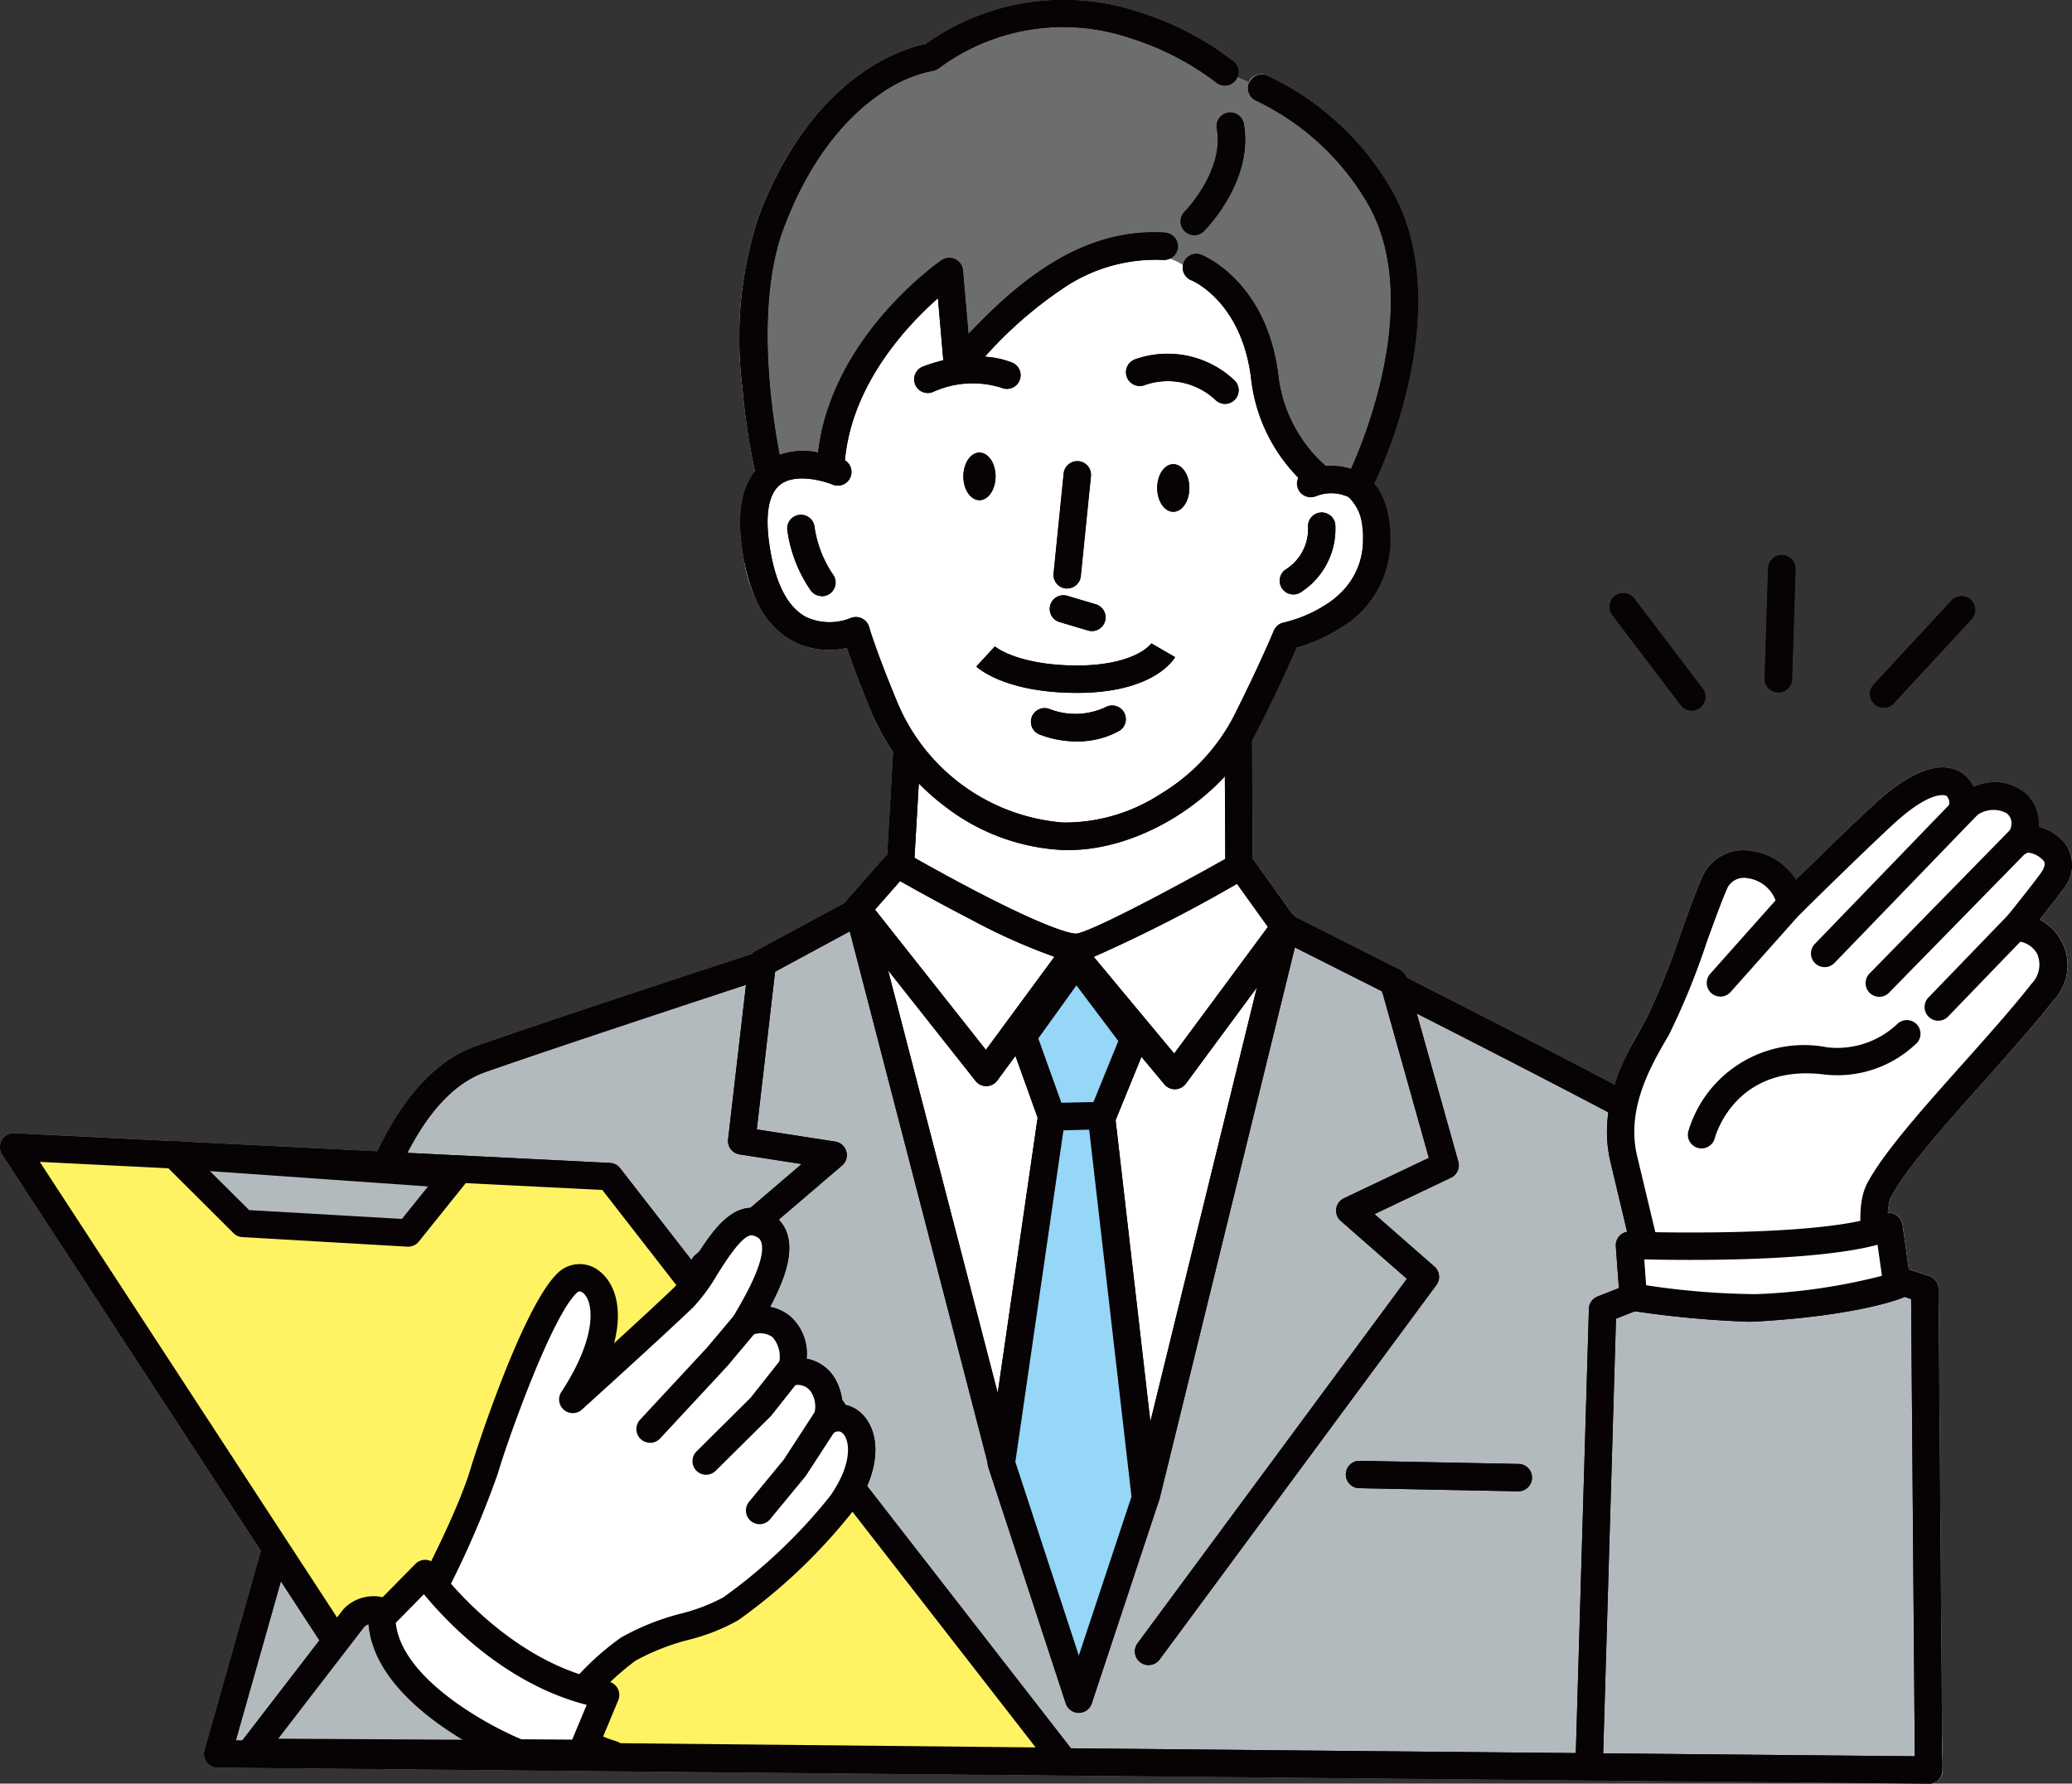 <svg xmlns="http://www.w3.org/2000/svg" xmlns:xlink="http://www.w3.org/1999/xlink" width="132.664" height="114.227" viewBox="0 0 132.664 114.227"><rect x="0" y="0" width="132.664" height="114.227" fill="#333333" stroke="none"/><defs><clipPath id="a"><rect width="132.664" height="114.227" fill="none"/></clipPath></defs><g clip-path="url(#a)"><path d="M132.4,54.316a3.028,3.028,0,0,0-1.876-1.356,2.568,2.568,0,0,0-.987-2.272,2.988,2.988,0,0,0-2.2-.568,3.618,3.618,0,0,0-.995.271,2.054,2.054,0,0,0-.763-.9c-1.655-1.06-3.956.527-5.595,2.044-1.541,1.427-3.75,3.584-5,4.808a3.992,3.992,0,0,0-2.877-1.843,2.866,2.866,0,0,0-3.094,1.621c-.371.822-.864,2.18-1.386,3.619a46.982,46.982,0,0,1-2.284,5.644l-.084.144a19.611,19.611,0,0,0-1.877,3.941C98.38,66.836,91.7,63.44,90.063,62.61a.875.875,0,0,0-.439-.512l-6.648-3.354a.865.865,0,0,0-.2-.164L80.2,54.992l-.041-7.621c.107-.184.211-.37.306-.559,1.31-2.577,2.173-4.526,2.522-5.336.074-.021.157-.045.246-.073a10.557,10.557,0,0,0,2.52-1.163,6.806,6.806,0,0,0,2.958-3.693q.032-.1.06-.2.056-.2.1-.414a6.892,6.892,0,0,0,.134-1.528,7.434,7.434,0,0,0-.273-1.944A4.046,4.046,0,0,0,87.983,31a32.52,32.52,0,0,0,2.173-6.37c1.132-4.957.765-9.261-1.061-12.449A17.971,17.971,0,0,0,81.079,4.82a.874.874,0,0,0-1.126.452c-.259-.108-.513-.218-.761-.333a.875.875,0,0,0-.239-1.032A19.277,19.277,0,0,0,72.814.74a15.21,15.21,0,0,0-13.568,2.1C57.97,3.082,52.03,4.7,48.537,13.973a25.075,25.075,0,0,0-1,10.86,44.862,44.862,0,0,0,.8,5.35c-.95,1.165-1.189,3.051-.71,5.622a8.593,8.593,0,0,0,1.828,4.215,4.792,4.792,0,0,0,1.354,1.065,5.051,5.051,0,0,0,3.412.4c.277.812.786,2.215,1.627,4.234a13.652,13.652,0,0,0,1.344,2.459l-.383,6.594a.875.875,0,0,0-.2.171l-2.379,2.708a.865.865,0,0,0-.108.159l-5.727,3.1a.876.876,0,0,0-.241.192c-2.233.733-13.219,4.343-17.658,5.9-2.912,1.024-4.942,3.818-6.321,6.734L.919,72.574a.876.876,0,0,0-.777,1.353L16.711,99.321c-1.887,6.691-3.575,12.628-3.612,12.759a.876.876,0,0,0,.834,1.115L123.5,114.227h.009a.873.873,0,0,0,.846-1.1c0-.013,0-.025,0-.038l0-.523h.029l-.039-1.324-.23-28.7a.873.873,0,0,0-.09-.377c0-.006,0-.012-.007-.017s-.01-.016-.015-.024a.874.874,0,0,0-.488-.406l-1.3-.432-.4-2.859a.873.873,0,0,0-.938-.749,2.69,2.69,0,0,1,.248-1.111c.98-1.805,3.485-4.615,5.908-7.332,1.571-1.762,3.2-3.584,4.43-5.161a3.274,3.274,0,0,0-.873-5.191c.472-.595,1.04-1.313,1.479-1.911a2.367,2.367,0,0,0,.349-2.661m-117.3,57.107.437,0-.024.031-.422,0,.009-.031" transform="translate(0 0)" fill="#fff"/><path d="M84.292,403.647a71.511,71.511,0,0,0,3.17-11.813c1.1-6.043,3.823-13.542,5.931-19.666,1.578-4.584,2.155-8.349,5.031-10.422,4.889-3.524,9.486-3.873,14.711-5.527a83.835,83.835,0,0,0,9-3.628,23.072,23.072,0,0,0,3.117-1.765l4.59,18.686,4.546,17.352,5.157,13.842,4.566-14.987,8.538-34.271,9.6,5.24,14.658,7.8-1.875,10.308h18.627l.26,7.271.675,22.739Z" transform="translate(-70.214 -292.235)" fill="#b3babd" fill-rule="evenodd"/><path d="M295.978,134.245l2.578-3.108.19-7.028-3.121-7.254s-5.359.5-6.077-4.829c-.423-3.139-.564-4.289.558-5.367,1.566-1.5,4.089.035,4.089.035s-.451-3.588,2.848-8.187a48.174,48.174,0,0,1,4.415-4.937l.612,6.038a20.32,20.32,0,0,1,6.89-5.921,27.474,27.474,0,0,1,8.6-2.282s4.058,4.962,4.883,10.273c.342,2.2,3.505,4.774,3.505,4.774a3.378,3.378,0,0,1,2.847,1.421c.837,1.253,2.246,5.092-2.408,7.6a17.663,17.663,0,0,1-3.19,1.372l-3.139,8.015.32,6.7,2.857,4.166-8.91,36.036L310,184.319l-5.593-16.685Z" transform="translate(-240.931 -76.139)" fill="#fff" fill-rule="evenodd"/><path d="M289.891,33.525a5.654,5.654,0,0,1,3.516-.432,59.2,59.2,0,0,1,3.519-7.6,29.156,29.156,0,0,1,4.552-4.44l.437,5.85a52.692,52.692,0,0,1,6.5-5.508c2.411-1.7,5.965-2.546,8.291-1.015a11.148,11.148,0,0,1,3.676,3.22,21.254,21.254,0,0,1,2.742,7.481,8.167,8.167,0,0,0,1.274,2.565l3.778.848A31.43,31.43,0,0,0,330.8,24.288c.276-4.367-2.061-8.34-3.832-11.794-1.279-2.493-4.749-3.117-7.3-4.4-3.134-1.569-6.25-3.621-9.391-4-4.02-.487-7.853,1.074-9.362,2.519,0,0-6.04,1.9-7.993,5.567-.827,1.551-3.119,5.293-3.556,8.381-.743,5.261.532,12.961.532,12.961" transform="translate(-240.839 -3.337)" fill="#6c6d6d" fill-rule="evenodd"/><path d="M304.753,90.247c-.143,0-.285,0-.427-.01a13.38,13.38,0,0,1-7.446-2.764,14.666,14.666,0,0,1-4.686-5.952c-.841-2.02-1.351-3.423-1.627-4.234a5.051,5.051,0,0,1-3.412-.4c-1.616-.846-2.686-2.623-3.182-5.28-.553-2.966-.151-5.022,1.2-6.109a4.471,4.471,0,0,1,3.553-.706c.855-7.362,7.607-12.115,7.9-12.315a.876.876,0,0,1,1.371.644l.354,4.083c3.515-3.725,7.5-6.8,12.56-6.5a.876.876,0,1,1-.1,1.748,10.539,10.539,0,0,0-6.477,1.87,26.482,26.482,0,0,0-4.934,4.33,5.564,5.564,0,0,1,1.807.4.876.876,0,0,1-.734,1.59,6.123,6.123,0,0,0-4.424.281.876.876,0,0,1-.626-1.636,10.54,10.54,0,0,1,1.319-.41l-.344-3.971c-1.918,1.689-5.456,5.416-5.944,10.261a.872.872,0,0,1-.019.112.876.876,0,0,1-.783,1.562c-.618-.256-2.427-.75-3.375.019-.794.644-.992,2.173-.572,4.423.391,2.094,1.151,3.454,2.259,4.043a3.6,3.6,0,0,0,2.83.069.879.879,0,0,1,1.195.559c0,.015.48,1.642,1.833,4.889a12.568,12.568,0,0,0,10.594,7.64,11.209,11.209,0,0,0,6.189-1.8,12.577,12.577,0,0,0,4.661-4.865c1.672-3.291,2.628-5.6,2.637-5.619a.876.876,0,0,1,.638-.524c.209-.043,5.165-1.107,5.075-5.436-.019-.922-.2-2.124-.936-2.608a2.628,2.628,0,0,0-2.059-.058.876.876,0,1,1-.664-1.62,4.326,4.326,0,0,1,3.684.214c1.1.725,1.686,2.082,1.726,4.036a6.546,6.546,0,0,1-3.251,5.838,10.6,10.6,0,0,1-2.766,1.236c-.349.81-1.212,2.759-2.522,5.336-2.21,4.349-7.438,7.628-12.063,7.628m.537-6.955a6.651,6.651,0,0,1-2.442-.463.876.876,0,0,1,.694-1.608,4.542,4.542,0,0,0,3.6-.133.876.876,0,0,1,.845,1.534,5.529,5.529,0,0,1-2.692.67m-.014-3.111h-.156c-4.366-.04-6.093-1.518-6.275-1.686l1.188-1.287-.01-.01c.479.414,2.165,1.2,5.113,1.232,3.127.03,4.594-.928,4.933-1.437a.223.223,0,0,0-.014.023l1.516.877c-.137.236-1.465,2.29-6.295,2.29m-16.321-6.2a.875.875,0,0,1-.706-.356,8.962,8.962,0,0,1-1.507-3.9.876.876,0,0,1,1.741-.191,7.25,7.25,0,0,0,1.176,3.056.876.876,0,0,1-.7,1.4m15.707-.492a.876.876,0,0,1-.872-.963l.642-6.373a.876.876,0,1,1,1.742.175l-.642,6.373a.876.876,0,0,1-.87.788m10.116-11.819a.873.873,0,0,1-.614-.252,4.473,4.473,0,0,0-4.534-.954A.876.876,0,0,1,309,58.826a6.23,6.23,0,0,1,6.391,1.345.876.876,0,0,1-.617,1.5m-1.964-10.809a.876.876,0,0,1-.62-1.493c.026-.026,2.562-2.62,2.063-5.346a.876.876,0,0,1,1.723-.315c.666,3.637-2.414,6.767-2.546,6.9a.873.873,0,0,1-.619.257" transform="translate(-236.345 -35.806)" fill="#070203"/><path d="M370.361,173.548c.569,0,1.03.683,1.03,1.524s-.461,1.524-1.03,1.524-1.03-.683-1.03-1.524.461-1.524,1.03-1.524" transform="translate(-307.649 -144.564)" fill="#070203" fill-rule="evenodd"/><path d="M444.671,177.994c.568,0,1.03.683,1.03,1.524s-.462,1.524-1.03,1.524-1.03-.683-1.03-1.524.461-1.524,1.03-1.524" transform="translate(-369.549 -148.267)" fill="#070203" fill-rule="evenodd"/><path d="M300.4,94.305a.876.876,0,0,1-.847-.656l-9.057-34.922a.876.876,0,0,1,.059-1.08l2.379-2.708a.882.882,0,0,1,.2-.171l.385-6.631a.875.875,0,1,1,1.748.1l-.388,6.684c0,.005,0,.01,0,.015.857.485,2.585,1.448,4.413,2.388,4.871,2.5,5.865,2.477,5.962,2.466.98-.143,6.007-2.8,9.525-4.782l-.041-7.74a.876.876,0,0,1,.871-.88h0a.876.876,0,0,1,.875.871l.041,7.733,2.765,3.861a.876.876,0,0,1-.008,1.03L312.251,69.4a.875.875,0,0,1-1.377.039L305.1,62.507,300.179,69.2a.875.875,0,0,1-1.392.024l-5.6-7.085,8.059,31.073a.877.877,0,0,1-.848,1.1m5.96-33.03,5.148,6.189,6-8.109L315.527,56.6a95.187,95.187,0,0,1-9.169,4.677M292.35,58.254l7.1,8.982,4.389-5.963a37.655,37.655,0,0,1-5.316-2.375c-1.909-.98-3.712-1.988-4.567-2.471Zm13.888-17.839a.878.878,0,0,1-.25-.037l-1.794-.533a.876.876,0,1,1,.5-1.678l1.794.533a.876.876,0,0,1-.249,1.715m12.9-2.347a.875.875,0,0,1-.505-1.591,3.065,3.065,0,0,0,1.447-2.69.876.876,0,0,1,1.738-.218,4.823,4.823,0,0,1-2.176,4.339.871.871,0,0,1-.5.16m4.313-6.434a.876.876,0,0,1-.783-1.267c.052-.1,5.143-10.5,1.235-17.321a16.492,16.492,0,0,0-7.159-6.605.876.876,0,0,1,.661-1.621,17.969,17.969,0,0,1,8.017,7.356c1.826,3.188,2.193,7.493,1.061,12.449a31.925,31.925,0,0,1-2.248,6.524.876.876,0,0,1-.784.485m-2.878-.3a.868.868,0,0,1-.531-.181,10.748,10.748,0,0,1-3.621-6.943c-.6-4.841-3.672-6.2-3.8-6.251a.876.876,0,1,1,.666-1.619c.168.069,4.137,1.749,4.874,7.653a9.16,9.16,0,0,0,2.953,5.774.876.876,0,0,1-.539,1.567m-34.964-.058a.876.876,0,0,1-.85-.669,42.861,42.861,0,0,1-.894-5.777,25.069,25.069,0,0,1,1-10.86C288.356,4.7,294.3,3.082,295.573,2.836A15.211,15.211,0,0,1,309.141.74a19.275,19.275,0,0,1,6.138,3.166.876.876,0,1,1-1.117,1.348A17.854,17.854,0,0,0,308.57,2.4,13.327,13.327,0,0,0,296.423,4.38a.875.875,0,0,1-.4.157,8.823,8.823,0,0,0-3.435,1.542c-1.777,1.234-4.274,3.712-6.082,8.512-2.3,6.1-.065,15.512-.042,15.606a.876.876,0,0,1-.852,1.082" transform="translate(-236.326 0)" fill="#070203"/><path d="M394.017,378.885l-1.843-5.139,3.409-4.734,3.7,4.909-2.012,4.929Z" transform="translate(-326.678 -307.383)" fill="#96d6f6" fill-rule="evenodd"/><path d="M389.65,375.393a.876.876,0,0,1-.824-.58l-1.843-5.139a.876.876,0,0,1,.114-.807l3.409-4.734a.875.875,0,0,1,.7-.364h.009a.876.876,0,0,1,.7.349l3.7,4.909a.876.876,0,0,1,.111.857l-2.012,4.929a.875.875,0,0,1-.8.545l-3.251.035h-.01m-.863-5.877,1.477,4.119,2.046-.022,1.6-3.931-2.682-3.562Z" transform="translate(-322.311 -303.015)" fill="#070203"/><path d="M383.915,450.044l3.214-22.168,3.186-.087,2.824,24.488-4.268,12.884Z" transform="translate(-319.798 -356.343)" fill="#96d6f6" fill-rule="evenodd"/><path d="M384.5,461.668h0a.876.876,0,0,1-.831-.6l-4.956-15.116a.876.876,0,0,1-.035-.4l3.214-22.168a.876.876,0,0,1,.843-.75l3.186-.087a.873.873,0,0,1,.894.775l2.824,24.488a.876.876,0,0,1-.039.376l-4.268,12.884a.876.876,0,0,1-.831.6m-4.06-16.07,4.064,12.4,3.372-10.179-2.71-23.5-1.648.045Z" transform="translate(-315.431 -351.976)" fill="#070203"/><path d="M188.675,400.671h-.008L79.1,399.639a.876.876,0,0,1-.834-1.115c.083-.291,8.265-29.084,8.78-31.434.756-3.459,3.11-11.712,8.614-13.647,4.439-1.561,15.426-5.172,17.658-5.9a.877.877,0,0,1,.241-.192l6.226-3.366a.876.876,0,0,1,.833,1.54l-5.825,3.15-1.171,10.1,5.025.779a.876.876,0,0,1,.435,1.53l-8.3,7.1a.876.876,0,0,1-1.138-1.33l6.853-5.864-3.975-.616a.876.876,0,0,1-.736-.966l1.147-9.894c-3.454,1.135-12.717,4.189-16.692,5.587-1.94.682-3.66,2.5-5.11,5.413a31.345,31.345,0,0,0-2.373,6.957c-.473,2.163-6.956,25.024-8.492,30.435l108.418,1.022a.876.876,0,0,1-.008,1.751m-49.971-7.6a.876.876,0,0,1-.7-1.4l17.243-23.338-4.233-3.706a.876.876,0,0,1,.2-1.45l5.44-2.587L153.7,350.073a.87.87,0,0,1-.068-.155l-5.558-2.8-8.665,35.327a.876.876,0,0,1-1.7-.417l8.854-36.1a.92.92,0,0,1,1.584-.738l6.648,3.354a.875.875,0,0,1,.439.512c1.715.87,8.986,4.566,14.05,7.244a.876.876,0,0,1-.819,1.548c-4.135-2.186-9.747-5.055-12.588-6.5l2.662,9.49a.875.875,0,0,1-.467,1.027l-4.9,2.332,3.837,3.36a.876.876,0,0,1,.127,1.179l-17.722,23.986a.874.874,0,0,1-.7.355" transform="translate(-65.168 -286.444)" fill="#070203"/><path d="M43.38,441.684l-38.138-1.9,25.4,38.926,41.842.427Z" transform="translate(-4.367 -366.336)" fill="#f6d862" fill-rule="evenodd"/><path d="M68.116,475.646h-.009l-41.842-.427a.876.876,0,0,1-.724-.4L.142,435.9a.876.876,0,0,1,.777-1.353l38.137,1.9a.875.875,0,0,1,.648.337l29.1,37.453a.876.876,0,0,1-.691,1.413m-41.365-2.173,39.561.4-27.744-35.7L2.548,436.378Z" transform="translate(0 -361.97)" fill="#070203"/><path d="M66.815,442.851l4.41,4.392,10.563.611,3-3.737Z" transform="translate(-55.656 -368.891)" fill="#b3babd" fill-rule="evenodd"/><path d="M77.421,444.363H77.37l-10.563-.611a.876.876,0,0,1-.567-.254l-4.41-4.392a.875.875,0,0,1,.679-1.494l17.975,1.265a.875.875,0,0,1,.621,1.422l-3,3.737a.876.876,0,0,1-.683.327M67.24,442.022l9.781.566,1.672-2.081-13.961-.983Z" transform="translate(-51.289 -364.525)" fill="#070203"/><path d="M96.066,626.536l6.606-8.581a1.768,1.768,0,0,1,2.5-.036c2.1,1.478,10.947,7.906,14.047,8.749Z" transform="translate(-80.022 -514.323)" fill="#b3babd" fill-rule="evenodd"/><path d="M114.847,623.156h-.005l-23.148-.133a.876.876,0,0,1-.689-1.41l6.606-8.581.021-.027a2.633,2.633,0,0,1,3.672-.191l.706.5c2.57,1.828,10.39,7.391,13.066,8.119a.876.876,0,0,1-.23,1.72M93.47,621.283l17.486.1c-2.926-1.7-6.678-4.3-9.96-6.639l-.7-.5c-.756-.534-1.168-.269-1.32-.115Z" transform="translate(-75.655 -509.935)" fill="#070203"/><path d="M158.979,494.107c2.659,3.728,5.282,5.347,9.6,5.88a18.128,18.128,0,0,1,4.069-4.156c1.954-1.238,5.08-1.6,6.569-2.586a34.887,34.887,0,0,0,7.081-6.727c2.693-3.847.626-6.407-1.07-5.211.623-.672.3-3.638-2.19-3.208.724-2.633-1.126-3.92-2.911-3.132.46-.849,3.661-5.659.74-6.473-1.825-.508-3.318,3.5-4.645,4.781-1.891,1.823-7.129,6.56-7.129,6.56,3.992-6.083,1.041-8.76-.339-7.471-1.982,1.851-4.991,10.879-5.3,11.962-1.029,3.588-4.478,9.782-4.478,9.782" transform="translate(-132.428 -390.212)" fill="#fff" fill-rule="evenodd"/><path d="M164.217,496.479a.853.853,0,0,1-.107-.007c-4.544-.56-7.407-2.31-10.211-6.24a.875.875,0,0,1-.052-.934c.034-.061,3.411-6.148,4.4-9.6.028-.1,3.19-10.161,5.545-12.361a2.01,2.01,0,0,1,2.729-.035c.9.758,1.442,2.3.86,4.548,1.445-1.322,3.012-2.766,3.868-3.593a10.977,10.977,0,0,0,1.237-1.728c1.069-1.685,2.4-3.782,4.251-3.266a2.376,2.376,0,0,1,1.662,1.409c.543,1.346-.119,3.133-1.035,4.856a2.785,2.785,0,0,1,1.315.626,3.187,3.187,0,0,1,1.026,2.69,2.653,2.653,0,0,1,1.885,1.4,3.6,3.6,0,0,1,.415,1.523,2.172,2.172,0,0,1,1.26.629c1.1,1.1,1.337,3.449-.614,6.236a35.815,35.815,0,0,1-7.314,6.954,12.621,12.621,0,0,1-3.172,1.257,14.56,14.56,0,0,0-3.413,1.34,17.347,17.347,0,0,0-3.82,3.919.877.877,0,0,1-.717.373m-8.57-6.822a11.349,11.349,0,0,0,8.172,5.009,17.644,17.644,0,0,1,4-3.958,15.763,15.763,0,0,1,3.842-1.536,11.688,11.688,0,0,0,2.712-1.04,34.117,34.117,0,0,0,6.848-6.5c1.442-2.06,1.263-3.542.812-3.991-.068-.068-.275-.274-.66,0a.876.876,0,0,1-1.167-1.288,1.75,1.75,0,0,0-.229-1.4,1.02,1.02,0,0,0-1.15-.378.875.875,0,0,1-.994-1.095,1.921,1.921,0,0,0-.293-2,1.321,1.321,0,0,0-1.42-.1A.876.876,0,0,1,175,470.166c.048-.089.125-.219.22-.382,1.322-2.246,1.848-3.744,1.562-4.453-.032-.08-.107-.266-.508-.378-.6-.167-1.666,1.513-2.3,2.517a11.643,11.643,0,0,1-1.5,2.05c-1.879,1.812-7.1,6.532-7.15,6.579a.875.875,0,0,1-1.319-1.13c2.31-3.52,2.082-5.748,1.4-6.327-.227-.191-.352-.074-.406-.024-1.64,1.531-4.507,9.647-5.057,11.564a60.231,60.231,0,0,1-4.284,9.474" transform="translate(-128.061 -385.83)" fill="#070203"/><path d="M251.879,513.051a.876.876,0,0,1-.675-1.432l2.22-2.694,2.406-3.7a.876.876,0,0,1,1.468.955l-2.433,3.741a.882.882,0,0,1-.058.08l-2.252,2.732a.874.874,0,0,1-.676.319m-3.416-3.165a.875.875,0,0,1-.617-1.5l3.458-3.431,2.116-2.675a.876.876,0,0,1,1.373,1.086l-2.149,2.716a.836.836,0,0,1-.07.078l-3.5,3.468a.873.873,0,0,1-.617.254m-3.591-2.047a.876.876,0,0,1-.642-1.471l4.284-4.615,2.28-2.708a.876.876,0,1,1,1.34,1.128L249.84,502.9l-.028.032-4.3,4.63a.873.873,0,0,1-.642.28" transform="translate(-203.247 -415.44)" fill="#070203"/><path d="M146.387,606.189l2.772-2.815s4.615,6.556,11.557,7.778l-1.56,3.74-4.015-.026s-8.735-3.51-8.753-8.677" transform="translate(-121.939 -502.605)" fill="#fff" fill-rule="evenodd"/><path d="M154.788,611.4h-.006l-4.016-.026a.879.879,0,0,1-.321-.063c-.379-.152-9.282-3.795-9.3-9.486a.876.876,0,0,1,.252-.617l2.772-2.815a.875.875,0,0,1,1.34.11c.044.062,4.5,6.277,10.993,7.419a.876.876,0,0,1,.656,1.2l-1.56,3.74a.876.876,0,0,1-.808.538m-3.84-1.776,3.258.021.929-2.227c-5.228-1.331-8.986-5.334-10.423-7.084l-1.8,1.828c.347,3.519,5.733,6.5,8.035,7.461" transform="translate(-117.572 -498.237)" fill="#070203"/><path d="M623.536,332.21l-2.008-8.431c-.822-3.453,1.037-6.516,2.135-8.4s2.808-7.339,3.712-9.343,4.357-1.234,4.841,1.419c0,0,3.662-3.63,5.922-5.722,4.106-3.8,5.484-1.694,5-.217,2.195-2.186,5.084-.4,3.735,1.92.22-.564,3.67.342,2.032,2.577-.8,1.087-2.059,2.614-2.284,2.947,1.435-.119,3.523,1.8,1.7,4.133-3.133,4-8.737,9.518-10.419,12.615-.969,1.785.33,5.968.33,5.968a26.233,26.233,0,0,1-14.693.535" transform="translate(-517.557 -249.551)" fill="#fff" fill-rule="evenodd"/><path d="M625.833,329.476a30.158,30.158,0,0,1-6.862-.821.875.875,0,0,1-.653-.65l-2.008-8.431c-.883-3.706,1.013-6.958,2.146-8.9l.084-.144a46.963,46.963,0,0,0,2.284-5.644c.523-1.438,1.016-2.8,1.386-3.619a2.866,2.866,0,0,1,3.094-1.621,3.992,3.992,0,0,1,2.877,1.843c1.245-1.224,3.454-3.381,5-4.808,1.639-1.517,3.94-3.1,5.594-2.044a2.053,2.053,0,0,1,.763.9,3.613,3.613,0,0,1,.995-.271,2.988,2.988,0,0,1,2.2.568,2.568,2.568,0,0,1,.987,2.272,3.028,3.028,0,0,1,1.876,1.356,2.367,2.367,0,0,1-.349,2.661c-.439.6-1.007,1.317-1.479,1.911a3.274,3.274,0,0,1,.873,5.191c-1.234,1.576-2.859,3.4-4.43,5.161-2.423,2.717-4.929,5.527-5.908,7.332-.576,1.06-.062,3.808.4,5.291a.876.876,0,0,1-.549,1.086,25.164,25.164,0,0,1-8.318,1.382m-5.938-2.408a25.268,25.268,0,0,0,12.9-.372c-.356-1.422-.89-4.235-.033-5.814,1.077-1.984,3.536-4.742,6.141-7.662,1.553-1.742,3.159-3.542,4.358-5.075a1.746,1.746,0,0,0,.369-1.9,1.559,1.559,0,0,0-1.3-.818.876.876,0,0,1-.8-1.364c.111-.164.349-.465.794-1.026.476-.6,1.068-1.345,1.509-1.947.382-.522.259-.73.218-.8a1.558,1.558,0,0,0-1.036-.547.876.876,0,0,1-1.323-1.032,1.049,1.049,0,0,1,.086-.17c.3-.551.261-1.03-.116-1.32a1.786,1.786,0,0,0-2.271.509.876.876,0,0,1-1.45-.892.671.671,0,0,0-.115-.723c-.008-.006-.891-.524-3.461,1.854-2.223,2.058-5.864,5.665-5.9,5.7a.876.876,0,0,1-1.478-.465,2.237,2.237,0,0,0-1.9-1.819,1.181,1.181,0,0,0-1.285.6c-.343.762-.826,2.09-1.337,3.5a46.259,46.259,0,0,1-2.417,5.926l-.085.145c-1.065,1.828-2.675,4.589-1.955,7.614Z" transform="translate(-513.192 -245.144)" fill="#070203"/><path d="M632.867,475.56a56.349,56.349,0,0,1-7.917-.676l-.243-3.326s12.562.464,16.6-1.189l.53,3.749s-2.613,1.068-8.973,1.442" transform="translate(-520.375 -391.812)" fill="#fff" fill-rule="evenodd"/><path d="M627.85,472.085a64.825,64.825,0,0,1-7.4-.7.876.876,0,0,1-.743-.8l-.243-3.326a.876.876,0,0,1,.906-.939c.124,0,12.419.438,16.239-1.125a.876.876,0,0,1,1.2.688l.53,3.749a.875.875,0,0,1-.536.933c-.112.046-2.821,1.127-9.252,1.506-.215.013-.45.019-.7.019m-6.446-2.336a48.781,48.781,0,0,0,7.044.57,37.958,37.958,0,0,0,8.054-1.173l-.281-1.989c-4.074,1.086-12.13,1-14.938.937Z" transform="translate(-516.007 -387.445)" fill="#070203"/><path d="M359.824,149.78a.876.876,0,0,1-.875-.868L358.708,119l-.979-.324a.875.875,0,0,1,.551-1.662l1.574.522a.876.876,0,0,1,.6.824L360.7,148.9a.876.876,0,0,1-.869.882Zm-21.716-.551h-.026a.875.875,0,0,1-.849-.9l.846-28.705a.876.876,0,0,1,.556-.789l1.967-.771a.876.876,0,0,1,.639,1.631l-1.428.559-.829,28.127a.875.875,0,0,1-.875.85m-4.529-17.92h-.017l-10.163-.2a.876.876,0,1,1,.034-1.751l10.163.2a.876.876,0,0,1-.017,1.751m11.711-21.957a.876.876,0,0,1-.849-1.093,7.727,7.727,0,0,1,8.9-5.385,5.6,5.6,0,0,0,4.525-1.536.876.876,0,0,1,1.088,1.372,7.292,7.292,0,0,1-5.826,1.9,5.989,5.989,0,0,0-6.989,4.081.876.876,0,0,1-.847.658m15.154-8.18a.876.876,0,0,1-.63-1.484l5.451-5.65a.876.876,0,1,1,1.26,1.216l-5.451,5.65a.872.872,0,0,1-.63.268m-3.777-1.532a.876.876,0,0,1-.626-1.488l9.344-9.549a.876.876,0,1,1,1.252,1.225l-9.344,9.549a.873.873,0,0,1-.626.263m-10.172-.014a.876.876,0,0,1-.654-1.458l4.822-5.42a.876.876,0,1,1,1.308,1.164l-4.822,5.42a.873.873,0,0,1-.655.294m6.674-1.887a.875.875,0,0,1-.63-1.484l9.191-9.518a.876.876,0,1,1,1.26,1.216L353.8,97.472a.873.873,0,0,1-.63.267m-48.416-7.492c-.143,0-.285,0-.427-.01a13.38,13.38,0,0,1-7.446-2.764,14.667,14.667,0,0,1-4.686-5.952c-.841-2.02-1.351-3.423-1.627-4.234a5.051,5.051,0,0,1-3.412-.4c-1.616-.846-2.686-2.623-3.182-5.28-.553-2.966-.151-5.022,1.2-6.109a4.472,4.472,0,0,1,3.553-.706c.855-7.362,7.607-12.115,7.9-12.315a.876.876,0,0,1,1.371.644l.354,4.083c3.515-3.725,7.5-6.8,12.56-6.5a.876.876,0,0,1-.1,1.748,10.539,10.539,0,0,0-6.477,1.87,26.481,26.481,0,0,0-4.934,4.33,5.559,5.559,0,0,1,1.807.4.876.876,0,0,1-.733,1.59,6.118,6.118,0,0,0-4.425.281.876.876,0,0,1-.626-1.636,10.538,10.538,0,0,1,1.319-.41l-.344-3.971c-1.918,1.689-5.456,5.416-5.944,10.261a.883.883,0,0,1-.019.112.876.876,0,0,1-.782,1.562c-.617-.256-2.428-.75-3.376.019-.794.644-.992,2.173-.572,4.423.391,2.094,1.151,3.454,2.259,4.043a3.6,3.6,0,0,0,2.83.069.879.879,0,0,1,1.195.559c0,.015.48,1.642,1.833,4.889a12.568,12.568,0,0,0,10.594,7.64,11.218,11.218,0,0,0,6.189-1.8,12.578,12.578,0,0,0,4.661-4.865c1.672-3.291,2.628-5.6,2.637-5.619a.876.876,0,0,1,.638-.524,8.732,8.732,0,0,0,2.669-1.135,4.8,4.8,0,0,0,2.406-4.3,3.262,3.262,0,0,0-.93-2.6,2.586,2.586,0,0,0-2.07-.06.876.876,0,0,1-.66-1.622,4.327,4.327,0,0,1,3.684.214c1.1.725,1.686,2.082,1.726,4.036a6.546,6.546,0,0,1-3.251,5.838,10.6,10.6,0,0,1-2.766,1.236c-.349.81-1.212,2.759-2.522,5.336-2.21,4.349-7.438,7.628-12.063,7.628m.537-6.955a6.651,6.651,0,0,1-2.443-.463.876.876,0,0,1,.694-1.608,4.542,4.542,0,0,0,3.595-.133.876.876,0,0,1,.845,1.534,5.528,5.528,0,0,1-2.692.67m39.366-1.982a.874.874,0,0,1-.7-.346l-4.382-5.773a.876.876,0,0,1,1.395-1.059l4.382,5.773a.876.876,0,0,1-.7,1.405m12.295-.184a.876.876,0,0,1-.643-1.47l4.964-5.366a.876.876,0,0,1,1.285,1.189l-4.964,5.366a.874.874,0,0,1-.643.281m-51.675-.945h-.156c-4.366-.04-6.093-1.518-6.275-1.686l1.188-1.287-.01-.01c.014.012,1.428,1.2,5.113,1.232,3.9.035,4.921-1.419,4.933-1.437a.233.233,0,0,0-.014.023l1.516.877c-.137.236-1.465,2.29-6.295,2.29m44.93-.036h-.028a.876.876,0,0,1-.848-.9l.22-7.021a.876.876,0,1,1,1.75.055l-.22,7.021a.876.876,0,0,1-.875.848m-61.251-6.167a.875.875,0,0,1-.706-.356,8.961,8.961,0,0,1-1.507-3.9.876.876,0,0,1,1.741-.191,7.251,7.251,0,0,0,1.176,3.056.876.876,0,0,1-.7,1.4m15.707-.492a.876.876,0,0,1-.872-.963l.642-6.373a.876.876,0,1,1,1.742.175L305.53,72.7a.876.876,0,0,1-.87.788m10.116-11.819a.873.873,0,0,1-.614-.252,4.473,4.473,0,0,0-4.535-.954A.876.876,0,0,1,309,58.826a6.23,6.23,0,0,1,6.391,1.345.876.876,0,0,1-.617,1.5m-1.964-10.809a.876.876,0,0,1-.62-1.493c.026-.026,2.562-2.62,2.063-5.346a.876.876,0,0,1,1.723-.315c.666,3.637-2.415,6.767-2.546,6.9a.873.873,0,0,1-.619.257" transform="translate(-236.345 -35.806)" fill="#070203"/><path d="M370.361,173.548c.569,0,1.03.683,1.03,1.524s-.461,1.524-1.03,1.524-1.03-.683-1.03-1.524.461-1.524,1.03-1.524" transform="translate(-307.649 -144.564)" fill="#070203" fill-rule="evenodd"/><path d="M444.671,177.994c.568,0,1.03.683,1.03,1.524s-.462,1.524-1.03,1.524-1.03-.683-1.03-1.524.461-1.524,1.03-1.524" transform="translate(-369.549 -148.267)" fill="#070203" fill-rule="evenodd"/><path d="M300.4,94.305a.876.876,0,0,1-.847-.656l-9.057-34.922a.876.876,0,0,1,.059-1.08l2.379-2.708a.882.882,0,0,1,.2-.171l.385-6.631a.875.875,0,1,1,1.748.1l-.388,6.684c0,.005,0,.01,0,.015.857.485,2.585,1.448,4.413,2.388,4.871,2.5,5.865,2.477,5.962,2.466.98-.143,6.007-2.8,9.525-4.782l-.041-7.74a.876.876,0,0,1,.871-.88h0a.876.876,0,0,1,.875.871l.041,7.733,2.765,3.861a.876.876,0,0,1-.008,1.03L312.251,69.4a.875.875,0,0,1-1.377.039L305.1,62.507,300.179,69.2a.875.875,0,0,1-1.392.024l-5.6-7.085,8.059,31.073a.877.877,0,0,1-.848,1.1m5.96-33.03,5.148,6.189,6-8.109L315.527,56.6a95.187,95.187,0,0,1-9.169,4.677M292.35,58.254l7.1,8.982,4.389-5.963a37.655,37.655,0,0,1-5.316-2.375c-1.909-.98-3.712-1.988-4.567-2.471Zm13.888-17.839a.878.878,0,0,1-.25-.037l-1.794-.533a.876.876,0,1,1,.5-1.678l1.794.533a.876.876,0,0,1-.249,1.715m12.9-2.347a.875.875,0,0,1-.505-1.591,3.065,3.065,0,0,0,1.447-2.69.876.876,0,0,1,1.738-.218,4.823,4.823,0,0,1-2.176,4.339.871.871,0,0,1-.5.16m4.313-6.434a.876.876,0,0,1-.783-1.267c.052-.1,5.143-10.5,1.235-17.321a16.492,16.492,0,0,0-7.159-6.605.876.876,0,0,1,.661-1.621,17.969,17.969,0,0,1,8.017,7.356c1.826,3.188,2.193,7.493,1.061,12.449a31.925,31.925,0,0,1-2.248,6.524.876.876,0,0,1-.784.485m-2.878-.3a.868.868,0,0,1-.531-.181,10.748,10.748,0,0,1-3.621-6.943c-.6-4.841-3.672-6.2-3.8-6.251a.876.876,0,1,1,.666-1.619c.168.069,4.137,1.749,4.874,7.653a9.16,9.16,0,0,0,2.953,5.774.876.876,0,0,1-.539,1.567m-34.964-.058a.876.876,0,0,1-.85-.669,42.861,42.861,0,0,1-.894-5.777,25.069,25.069,0,0,1,1-10.86C288.356,4.7,294.3,3.082,295.573,2.836A15.211,15.211,0,0,1,309.141.74a19.275,19.275,0,0,1,6.138,3.166.876.876,0,1,1-1.117,1.348A17.854,17.854,0,0,0,308.57,2.4,13.327,13.327,0,0,0,296.423,4.38a.875.875,0,0,1-.4.157,8.823,8.823,0,0,0-3.435,1.542c-1.777,1.234-4.274,3.712-6.082,8.512-2.3,6.1-.065,15.512-.042,15.606a.876.876,0,0,1-.852,1.082" transform="translate(-236.326 0)" fill="#070203"/><path d="M394.017,378.885l-1.843-5.139,3.409-4.734,3.7,4.909-2.012,4.929Z" transform="translate(-326.678 -307.383)" fill="#96d6f6" fill-rule="evenodd"/><path d="M389.65,375.393a.876.876,0,0,1-.824-.58l-1.843-5.139a.876.876,0,0,1,.114-.807l3.409-4.734a.875.875,0,0,1,.7-.364h.009a.876.876,0,0,1,.7.349l3.7,4.909a.876.876,0,0,1,.111.857l-2.012,4.929a.875.875,0,0,1-.8.545l-3.251.035h-.01m-.863-5.877,1.477,4.119,2.046-.022,1.6-3.931-2.682-3.562Z" transform="translate(-322.311 -303.015)" fill="#070203"/><path d="M383.915,450.044l3.214-22.168,3.186-.087,2.824,24.488-4.268,12.884Z" transform="translate(-319.798 -356.343)" fill="#96d6f6" fill-rule="evenodd"/><path d="M384.5,461.668h0a.876.876,0,0,1-.831-.6l-4.956-15.116a.876.876,0,0,1-.035-.4l3.214-22.168a.876.876,0,0,1,.843-.75l3.186-.087a.873.873,0,0,1,.894.775l2.824,24.488a.876.876,0,0,1-.039.376l-4.268,12.884a.876.876,0,0,1-.831.6m-4.06-16.07,4.064,12.4,3.372-10.179-2.71-23.5-1.648.045Z" transform="translate(-315.431 -351.976)" fill="#070203"/><path d="M188.675,400.671h-.008L79.1,399.639a.876.876,0,0,1-.834-1.115c.083-.291,8.265-29.084,8.78-31.434.756-3.459,3.11-11.712,8.614-13.647,4.439-1.561,15.426-5.172,17.658-5.9a.877.877,0,0,1,.241-.192l6.226-3.366a.876.876,0,0,1,.833,1.54l-5.825,3.15-1.171,10.1,5.025.779a.876.876,0,0,1,.435,1.53l-8.3,7.1a.876.876,0,0,1-1.138-1.33l6.853-5.864-3.975-.616a.876.876,0,0,1-.736-.966l1.147-9.894c-3.454,1.135-12.717,4.189-16.692,5.587-1.94.682-3.66,2.5-5.11,5.413a31.345,31.345,0,0,0-2.373,6.957c-.473,2.163-6.956,25.024-8.492,30.435l108.418,1.022a.876.876,0,0,1-.008,1.751m-49.971-7.6a.876.876,0,0,1-.7-1.4l17.243-23.338-4.233-3.706a.876.876,0,0,1,.2-1.45l5.44-2.587L153.7,350.073a.87.87,0,0,1-.068-.155l-5.558-2.8-8.665,35.327a.876.876,0,0,1-1.7-.417l8.854-36.1a.92.92,0,0,1,1.584-.738l6.648,3.354a.875.875,0,0,1,.439.512c1.715.87,8.986,4.566,14.05,7.244a.876.876,0,0,1-.819,1.548c-4.135-2.186-9.747-5.055-12.588-6.5l2.662,9.49a.875.875,0,0,1-.467,1.027l-4.9,2.332,3.837,3.36a.876.876,0,0,1,.127,1.179l-17.722,23.986a.874.874,0,0,1-.7.355" transform="translate(-65.168 -286.444)" fill="#070203"/><path d="M43.38,441.684l-38.138-1.9,25.4,38.926,41.842.427Z" transform="translate(-4.367 -366.336)" fill="#fff364" fill-rule="evenodd"/><path d="M68.116,475.646h-.009l-41.842-.427a.876.876,0,0,1-.724-.4L.142,435.9a.876.876,0,0,1,.777-1.353l38.137,1.9a.875.875,0,0,1,.648.337l29.1,37.453a.876.876,0,0,1-.691,1.413m-41.365-2.173,39.561.4-27.744-35.7L2.548,436.378Z" transform="translate(0 -361.97)" fill="#070203"/><path d="M66.815,442.851l4.41,4.392,10.563.611,3-3.737Z" transform="translate(-55.656 -368.891)" fill="#b3babd" fill-rule="evenodd"/><path d="M77.421,444.363H77.37l-10.563-.611a.876.876,0,0,1-.567-.254l-4.41-4.392a.875.875,0,0,1,.679-1.494l17.975,1.265a.875.875,0,0,1,.621,1.422l-3,3.737a.876.876,0,0,1-.683.327M67.24,442.022l9.781.566,1.672-2.081-13.961-.983Z" transform="translate(-51.289 -364.525)" fill="#070203"/><path d="M96.066,626.536l6.606-8.581a1.768,1.768,0,0,1,2.5-.036c2.1,1.478,10.947,7.906,14.047,8.749Z" transform="translate(-80.022 -514.323)" fill="#b3babd" fill-rule="evenodd"/><path d="M114.847,623.156h-.005l-23.148-.133a.876.876,0,0,1-.689-1.41l6.606-8.581.021-.027a2.633,2.633,0,0,1,3.672-.191l.706.5c2.57,1.828,10.39,7.391,13.066,8.119a.876.876,0,0,1-.23,1.72M93.47,621.283l17.486.1c-2.926-1.7-6.678-4.3-9.96-6.639l-.7-.5c-.756-.534-1.168-.269-1.32-.115Z" transform="translate(-75.655 -509.935)" fill="#070203"/><path d="M158.979,494.107c2.659,3.728,5.282,5.347,9.6,5.88a18.128,18.128,0,0,1,4.069-4.156c1.954-1.238,5.08-1.6,6.569-2.586a34.887,34.887,0,0,0,7.081-6.727c2.693-3.847.626-6.407-1.07-5.211.623-.672.3-3.638-2.19-3.208.724-2.633-1.126-3.92-2.911-3.132.46-.849,3.661-5.659.74-6.473-1.825-.508-3.318,3.5-4.645,4.781-1.891,1.823-7.129,6.56-7.129,6.56,3.992-6.083,1.041-8.76-.339-7.471-1.982,1.851-4.991,10.879-5.3,11.962-1.029,3.588-4.478,9.782-4.478,9.782" transform="translate(-132.428 -390.212)" fill="#fff" fill-rule="evenodd"/><path d="M164.217,496.479a.853.853,0,0,1-.107-.007c-4.544-.56-7.407-2.31-10.211-6.24a.875.875,0,0,1-.052-.934c.034-.061,3.411-6.148,4.4-9.6.028-.1,3.19-10.161,5.545-12.361a2.01,2.01,0,0,1,2.729-.035c.9.758,1.442,2.3.86,4.548,1.445-1.322,3.012-2.766,3.868-3.593a10.977,10.977,0,0,0,1.237-1.728c1.069-1.685,2.4-3.782,4.251-3.266a2.376,2.376,0,0,1,1.662,1.409c.543,1.346-.119,3.133-1.035,4.856a2.785,2.785,0,0,1,1.315.626,3.187,3.187,0,0,1,1.026,2.69,2.653,2.653,0,0,1,1.885,1.4,3.6,3.6,0,0,1,.415,1.523,2.172,2.172,0,0,1,1.26.629c1.1,1.1,1.337,3.449-.614,6.236a35.815,35.815,0,0,1-7.314,6.954,12.621,12.621,0,0,1-3.172,1.257,14.56,14.56,0,0,0-3.413,1.34,17.347,17.347,0,0,0-3.82,3.919.877.877,0,0,1-.717.373m-8.57-6.822a11.349,11.349,0,0,0,8.172,5.009,17.644,17.644,0,0,1,4-3.958,15.763,15.763,0,0,1,3.842-1.536,11.688,11.688,0,0,0,2.712-1.04,34.117,34.117,0,0,0,6.848-6.5c1.442-2.06,1.263-3.542.812-3.991-.068-.068-.275-.274-.66,0a.876.876,0,0,1-1.167-1.288,1.75,1.75,0,0,0-.229-1.4,1.02,1.02,0,0,0-1.15-.378.875.875,0,0,1-.994-1.095,1.921,1.921,0,0,0-.293-2,1.321,1.321,0,0,0-1.42-.1A.876.876,0,0,1,175,470.166c.048-.089.125-.219.22-.382,1.322-2.246,1.848-3.744,1.562-4.453-.032-.08-.107-.266-.508-.378-.6-.167-1.666,1.513-2.3,2.517a11.643,11.643,0,0,1-1.5,2.05c-1.879,1.812-7.1,6.532-7.15,6.579a.875.875,0,0,1-1.319-1.13c2.31-3.52,2.082-5.748,1.4-6.327-.227-.191-.352-.074-.406-.024-1.64,1.531-4.507,9.647-5.057,11.564a60.231,60.231,0,0,1-4.284,9.474" transform="translate(-128.061 -385.83)" fill="#070203"/><path d="M251.879,513.051a.876.876,0,0,1-.675-1.432l2.22-2.694,2.406-3.7a.876.876,0,0,1,1.468.955l-2.433,3.741a.882.882,0,0,1-.058.08l-2.252,2.732a.874.874,0,0,1-.676.319m-3.416-3.165a.875.875,0,0,1-.617-1.5l3.458-3.431,2.116-2.675a.876.876,0,0,1,1.373,1.086l-2.149,2.716a.836.836,0,0,1-.07.078l-3.5,3.468a.873.873,0,0,1-.617.254m-3.591-2.047a.876.876,0,0,1-.642-1.471l4.284-4.615,2.28-2.708a.876.876,0,1,1,1.34,1.128L249.84,502.9l-.028.032-4.3,4.63a.873.873,0,0,1-.642.28" transform="translate(-203.247 -415.44)" fill="#070203"/><path d="M146.387,606.189l2.772-2.815s4.615,6.556,11.557,7.778l-1.56,3.74-4.015-.026s-8.735-3.51-8.753-8.677" transform="translate(-121.939 -502.605)" fill="#fff" fill-rule="evenodd"/><path d="M154.788,611.4h-.006l-4.016-.026a.879.879,0,0,1-.321-.063c-.379-.152-9.282-3.795-9.3-9.486a.876.876,0,0,1,.252-.617l2.772-2.815a.875.875,0,0,1,1.34.11c.044.062,4.5,6.277,10.993,7.419a.876.876,0,0,1,.656,1.2l-1.56,3.74a.876.876,0,0,1-.808.538m-3.84-1.776,3.258.021.929-2.227c-5.228-1.331-8.986-5.334-10.423-7.084l-1.8,1.828c.347,3.519,5.733,6.5,8.035,7.461" transform="translate(-117.572 -498.237)" fill="#070203"/><path d="M623.536,332.21l-2.008-8.431c-.822-3.453,1.037-6.516,2.135-8.4s2.808-7.339,3.712-9.343,4.357-1.234,4.841,1.419c0,0,3.662-3.63,5.922-5.722,4.106-3.8,5.484-1.694,5-.217,2.195-2.186,5.084-.4,3.735,1.92.22-.564,3.67.342,2.032,2.577-.8,1.087-2.059,2.614-2.284,2.947,1.435-.119,3.523,1.8,1.7,4.133-3.133,4-8.737,9.518-10.419,12.615-.969,1.785.33,5.968.33,5.968a26.233,26.233,0,0,1-14.693.535" transform="translate(-517.557 -249.551)" fill="#fff" fill-rule="evenodd"/><path d="M625.833,329.476a30.158,30.158,0,0,1-6.862-.821.875.875,0,0,1-.653-.65l-2.008-8.431c-.883-3.706,1.013-6.958,2.146-8.9l.084-.144a46.963,46.963,0,0,0,2.284-5.644c.523-1.438,1.016-2.8,1.386-3.619a2.866,2.866,0,0,1,3.094-1.621,3.992,3.992,0,0,1,2.877,1.843c1.245-1.224,3.454-3.381,5-4.808,1.639-1.517,3.94-3.1,5.594-2.044a2.053,2.053,0,0,1,.763.9,3.613,3.613,0,0,1,.995-.271,2.988,2.988,0,0,1,2.2.568,2.568,2.568,0,0,1,.987,2.272,3.028,3.028,0,0,1,1.876,1.356,2.367,2.367,0,0,1-.349,2.661c-.439.6-1.007,1.317-1.479,1.911a3.274,3.274,0,0,1,.873,5.191c-1.234,1.576-2.859,3.4-4.43,5.161-2.423,2.717-4.929,5.527-5.908,7.332-.576,1.06-.062,3.808.4,5.291a.876.876,0,0,1-.549,1.086,25.164,25.164,0,0,1-8.318,1.382m-5.938-2.408a25.268,25.268,0,0,0,12.9-.372c-.356-1.422-.89-4.235-.033-5.814,1.077-1.984,3.536-4.742,6.141-7.662,1.553-1.742,3.159-3.542,4.358-5.075a1.746,1.746,0,0,0,.369-1.9,1.559,1.559,0,0,0-1.3-.818.876.876,0,0,1-.8-1.364c.111-.164.349-.465.794-1.026.476-.6,1.068-1.345,1.509-1.947.382-.522.259-.73.218-.8a1.558,1.558,0,0,0-1.036-.547.876.876,0,0,1-1.323-1.032,1.049,1.049,0,0,1,.086-.17c.3-.551.261-1.03-.116-1.32a1.786,1.786,0,0,0-2.271.509.876.876,0,0,1-1.45-.892.671.671,0,0,0-.115-.723c-.008-.006-.891-.524-3.461,1.854-2.223,2.058-5.864,5.665-5.9,5.7a.876.876,0,0,1-1.478-.465,2.237,2.237,0,0,0-1.9-1.819,1.181,1.181,0,0,0-1.285.6c-.343.762-.826,2.09-1.337,3.5a46.259,46.259,0,0,1-2.417,5.926l-.085.145c-1.065,1.828-2.675,4.589-1.955,7.614Z" transform="translate(-513.192 -245.144)" fill="#070203"/><path d="M632.867,475.56a56.349,56.349,0,0,1-7.917-.676l-.243-3.326s12.562.464,16.6-1.189l.53,3.749s-2.613,1.068-8.973,1.442" transform="translate(-520.375 -391.812)" fill="#fff" fill-rule="evenodd"/><path d="M627.85,472.085a64.825,64.825,0,0,1-7.4-.7.876.876,0,0,1-.743-.8l-.243-3.326a.876.876,0,0,1,.906-.939c.124,0,12.419.438,16.239-1.125a.876.876,0,0,1,1.2.688l.53,3.749a.875.875,0,0,1-.536.933c-.112.046-2.821,1.127-9.252,1.506-.215.013-.45.019-.7.019m-6.446-2.336a48.781,48.781,0,0,0,7.044.57,37.958,37.958,0,0,0,8.054-1.173l-.281-1.989c-4.074,1.086-12.13,1-14.938.937Z" transform="translate(-516.007 -387.445)" fill="#070203"/><path d="M553.386,291.367a.876.876,0,0,1-.875-.869l-.24-29.915-.979-.324a.876.876,0,0,1,.551-1.662l1.574.522a.875.875,0,0,1,.6.824l.246,30.543a.875.875,0,0,1-.869.882Zm-21.717-.551h-.026a.876.876,0,0,1-.849-.9l.846-28.705a.876.876,0,0,1,.556-.789l1.967-.771a.876.876,0,0,1,.639,1.631l-1.428.559-.829,28.127a.875.875,0,0,1-.875.85M527.14,272.9h-.017l-10.164-.2a.876.876,0,1,1,.034-1.751l10.164.2a.876.876,0,0,1-.017,1.751m11.711-21.958a.876.876,0,0,1-.848-1.091,7.727,7.727,0,0,1,8.9-5.384,5.6,5.6,0,0,0,4.525-1.536.876.876,0,1,1,1.088,1.372,7.292,7.292,0,0,1-5.826,1.9c-5.654-.693-6.938,3.889-6.99,4.085a.879.879,0,0,1-.847.653m15.155-8.178a.876.876,0,0,1-.63-1.484l5.451-5.65a.876.876,0,0,1,1.26,1.216l-5.451,5.65a.873.873,0,0,1-.63.268m-3.777-1.532a.876.876,0,0,1-.626-1.488l9.344-9.549a.876.876,0,0,1,1.252,1.225l-9.344,9.549a.873.873,0,0,1-.626.263m-10.172-.014a.876.876,0,0,1-.654-1.457l4.822-5.42a.876.876,0,0,1,1.308,1.164l-4.822,5.42a.873.873,0,0,1-.654.294m6.674-1.887a.876.876,0,0,1-.63-1.484l9.191-9.518a.875.875,0,0,1,1.26,1.216l-9.191,9.518a.873.873,0,0,1-.63.267m-8.514-16.43a.874.874,0,0,1-.7-.346l-4.382-5.773a.876.876,0,1,1,1.4-1.059l4.382,5.773a.876.876,0,0,1-.7,1.4m12.295-.184a.876.876,0,0,1-.643-1.47l4.964-5.366a.876.876,0,1,1,1.285,1.189l-4.964,5.366a.873.873,0,0,1-.643.281m-6.745-.981h-.028a.875.875,0,0,1-.848-.9l.22-7.021a.876.876,0,0,1,1.75.055l-.219,7.021a.876.876,0,0,1-.875.848" transform="translate(-429.907 -177.394)" fill="#070203"/></g></svg>